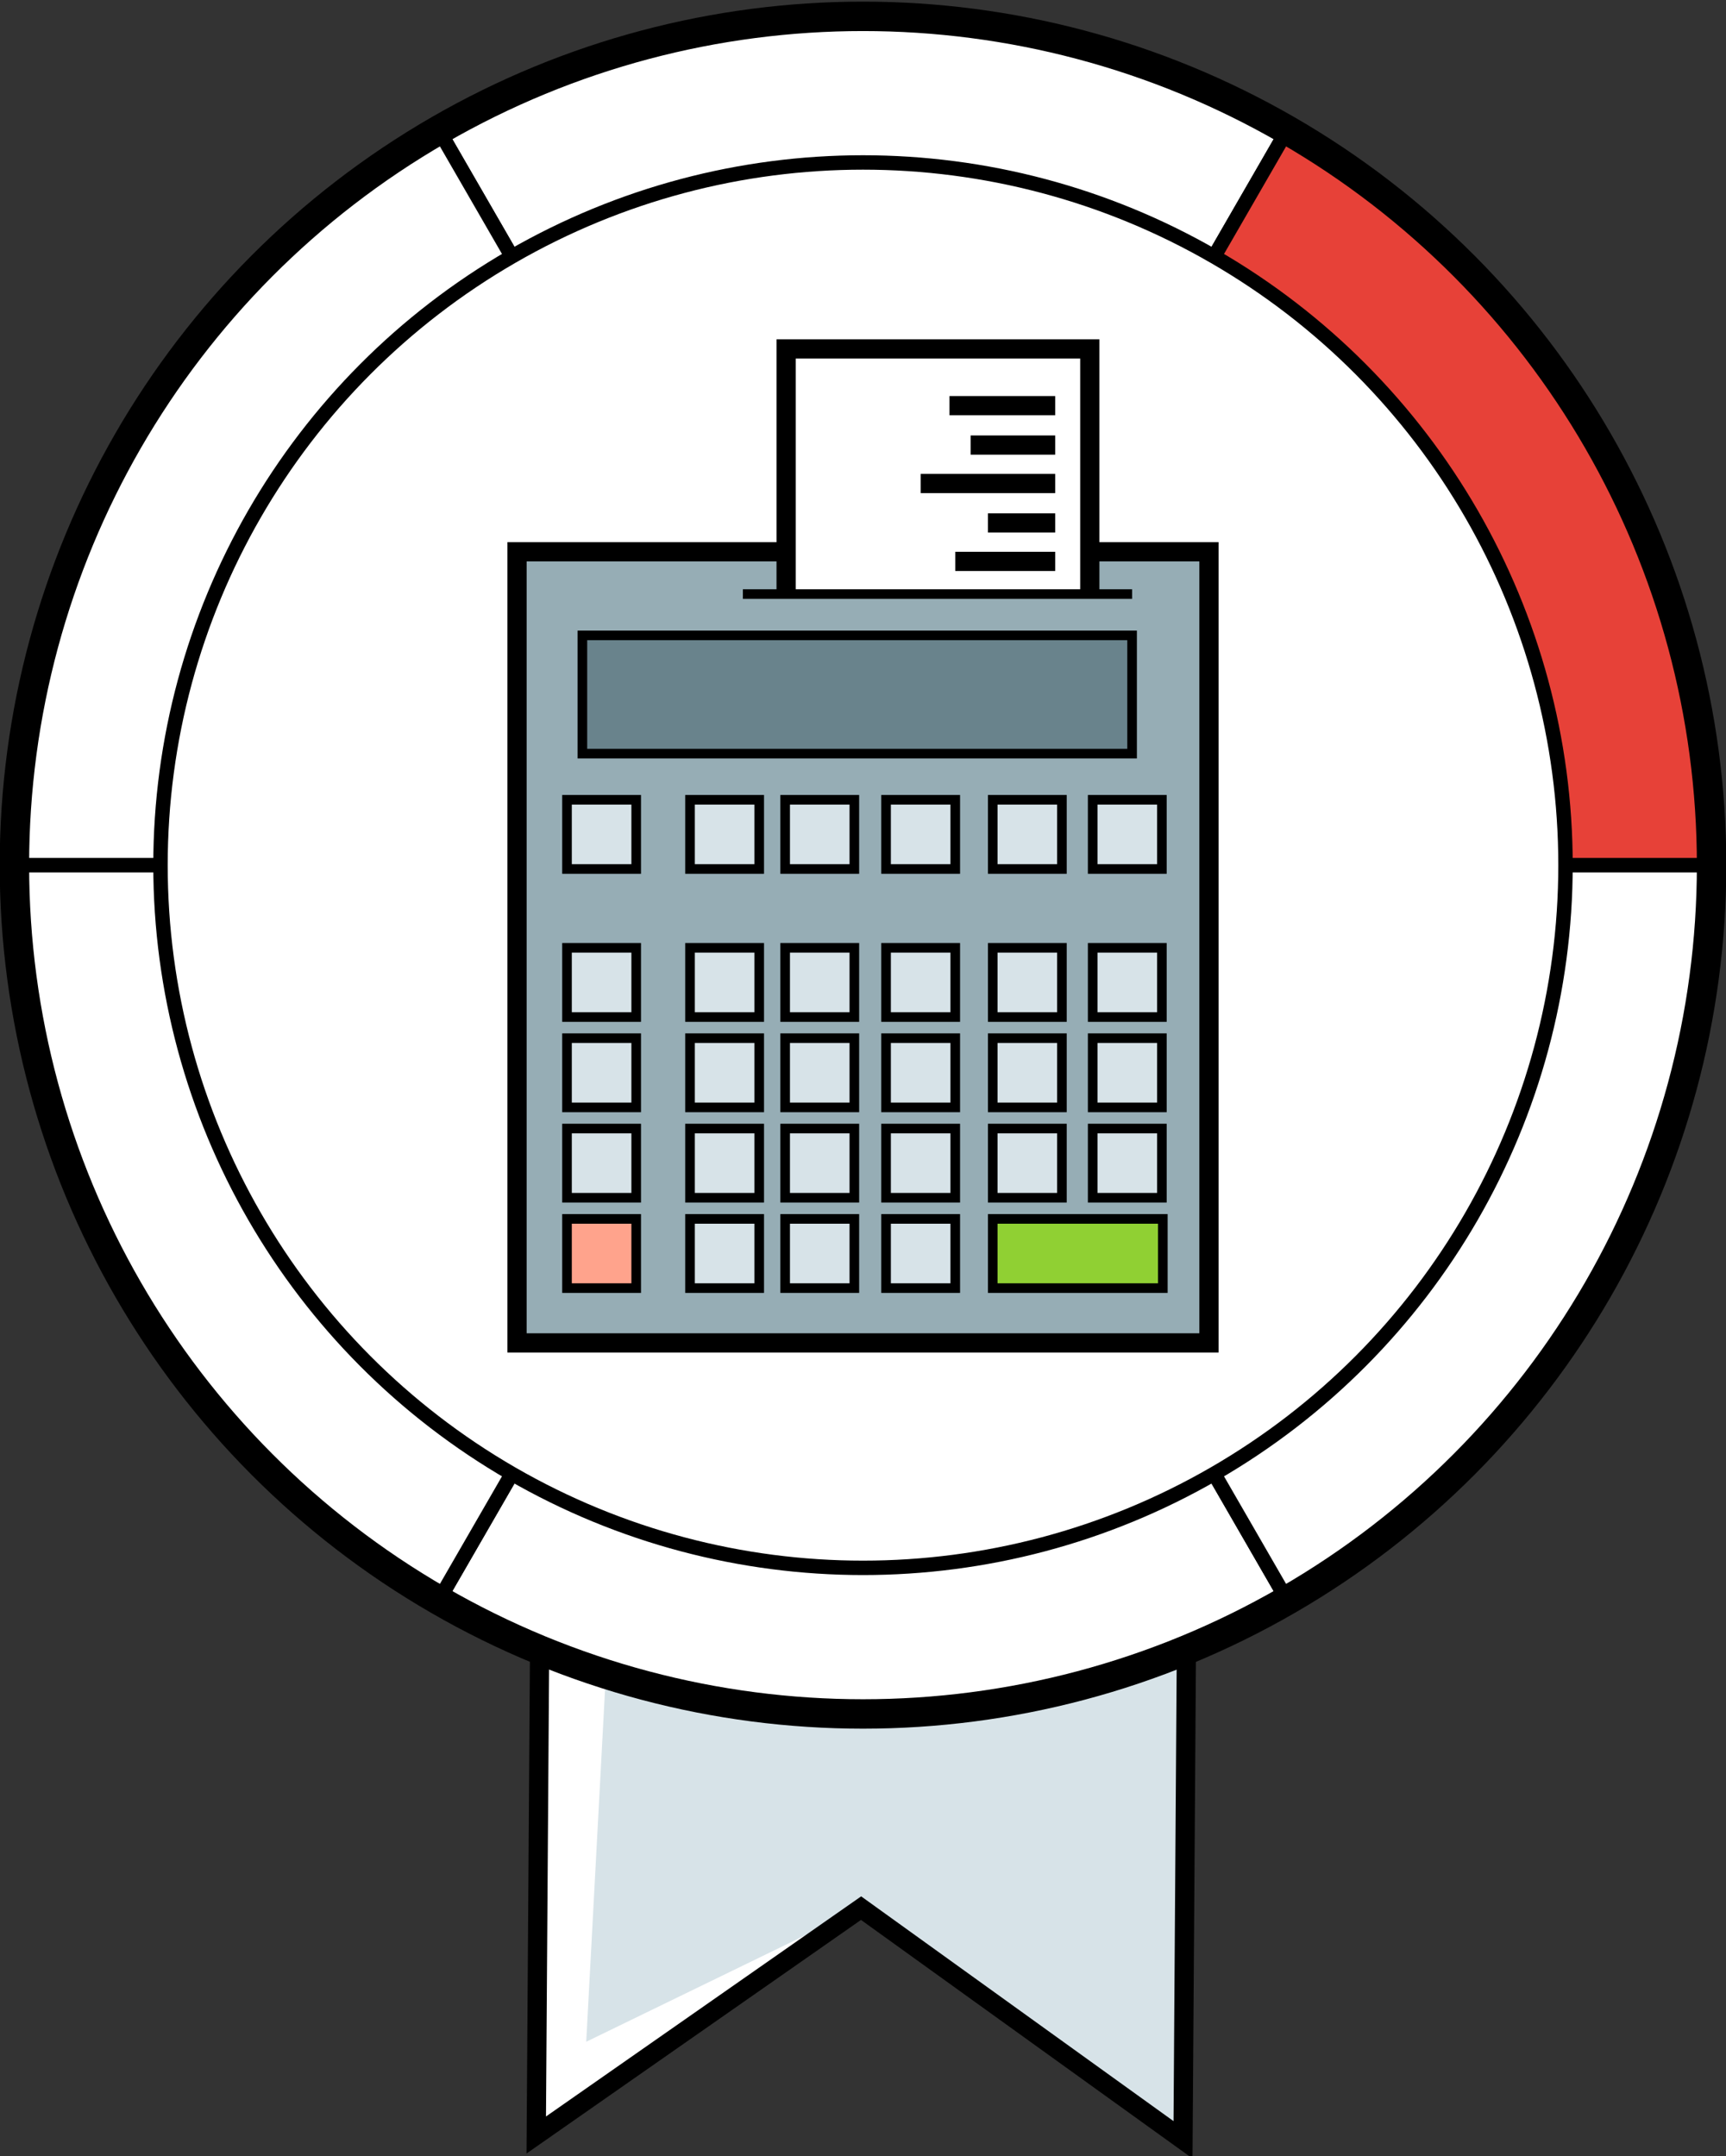 <?xml version="1.0" encoding="utf-8"?>
<!-- Generator: $$$/GeneralStr/196=Adobe Illustrator 27.6.0, SVG Export Plug-In . SVG Version: 6.00 Build 0)  -->
<svg version="1.1" id="Ebene_1" xmlns="http://www.w3.org/2000/svg" xmlns:xlink="http://www.w3.org/1999/xlink" x="0px" y="0px"
	 viewBox="0 0 179.6 224.3" style="enable-background:new 0 0 179.6 224.3;" xml:space="preserve">
<rect x="0" y="0" width="179.6" height="224.3" fill="#333333" stroke="none"/>
<style type="text/css">
	.st0{fill:#FFFFFF;}
	.st1{fill:#D7E3E8;}
	.st2{fill:none;stroke:#000000;stroke-width:2;stroke-miterlimit:10;}
	.st3{fill:#FFFFFF;stroke:#000000;stroke-width:1.5;stroke-miterlimit:10;}
	.st4{fill:#E74138;stroke:#000000;stroke-width:1.5;stroke-miterlimit:10;}
	.st5{fill:none;stroke:#000000;stroke-width:3.061;stroke-miterlimit:10;}
	.st6{fill:#96ADB5;}
	.st7{fill:#69838C;stroke:#000000;stroke-miterlimit:10;}
	.st8{fill:#FFA38C;stroke:#000000;stroke-miterlimit:10;}
	.st9{fill:#D7E3E8;stroke:#000000;stroke-miterlimit:10;}
	.st10{fill:#90D033;stroke:#000000;stroke-miterlimit:10;}
	.st11{fill:#FFFFFF;stroke:#000000;stroke-width:2;stroke-miterlimit:10;}
	.st12{fill:none;stroke:#000000;stroke-miterlimit:10;}
</style>
<g>
	<g>
		<polygon class="st0" points="123.1,222.6 89.6,198.5 55.8,222.1 56.5,120.5 123.8,121 		"/>
		<polygon class="st1" points="122.7,221.1 89.6,198.5 61,212.4 65.9,120.7 123.8,121 		"/>
		<polygon class="st2" points="123.1,222.6 89.6,198.5 55.8,222.1 56.5,120.5 123.8,121 		"/>
	</g>
	<g>
		<g>
			<path class="st3" d="M133.9,166.4c-28.3,16.3-61.8,15.2-88.2,0L89.8,90L133.9,166.4z"/>
			<path class="st3" d="M45.7,166.4L89.8,90L1.6,90c0,15,3.8,30.2,11.8,44.1C21.4,148,32.7,158.9,45.7,166.4L45.7,166.4z"/>
			<path class="st3" d="M45.7,13.6c28.3-16.3,61.8-15.2,88.2,0L89.8,90L45.7,13.6z"/>
			<path class="st3" d="M178,90l-88.2,0l44.1,76.4C162.2,150,178,120.4,178,90L178,90z"/>
			<path class="st3" d="M1.6,90c0-30.5,15.8-60.1,44.1-76.4L89.8,90L1.6,90L1.6,90z"/>
			<path class="st4" d="M133.9,13.6c13,7.5,24.3,18.4,32.3,32.3C174.2,59.8,178,75,178,90l-88.2,0L133.9,13.6L133.9,13.6z"/>
		</g>
		<circle class="st5" cx="89.8" cy="90" r="88.3"/>
	</g>
	<g>
		<g>
			<circle class="st3" cx="89.8" cy="90" r="73.1"/>
		</g>
	</g>
	<g>
		<g>
			<rect x="53.8" y="57.4" class="st6" width="72" height="82.3"/>
			<rect x="53.8" y="57.4" class="st2" width="72" height="82.3"/>
			<rect x="60.6" y="66.1" class="st7" width="57.2" height="12.3"/>
			<rect x="59" y="126.8" class="st8" width="7.2" height="7.2"/>
			<rect x="59" y="117.4" class="st9" width="7.2" height="7.2"/>
			<rect x="59" y="108" class="st9" width="7.2" height="7.2"/>
			<rect x="59" y="98.6" class="st9" width="7.2" height="7.2"/>
			<rect x="71.8" y="126.8" class="st9" width="7.2" height="7.2"/>
			<rect x="71.8" y="117.4" class="st9" width="7.2" height="7.2"/>
			<rect x="71.8" y="108" class="st9" width="7.2" height="7.2"/>
			<rect x="71.8" y="98.6" class="st9" width="7.2" height="7.2"/>
			<rect x="81.7" y="126.8" class="st9" width="7.2" height="7.2"/>
			<rect x="81.7" y="117.4" class="st9" width="7.2" height="7.2"/>
			<rect x="81.7" y="108" class="st9" width="7.2" height="7.2"/>
			<rect x="81.7" y="98.6" class="st9" width="7.2" height="7.2"/>
			<rect x="92.2" y="126.8" class="st9" width="7.2" height="7.2"/>
			<rect x="92.2" y="117.4" class="st9" width="7.2" height="7.2"/>
			<rect x="92.2" y="108" class="st9" width="7.2" height="7.2"/>
			<rect x="92.2" y="98.6" class="st9" width="7.2" height="7.2"/>
			<rect x="103.3" y="126.8" class="st10" width="17.7" height="7.2"/>
			<rect x="103.3" y="117.4" class="st9" width="7.2" height="7.2"/>
			<rect x="103.3" y="108" class="st9" width="7.2" height="7.2"/>
			<rect x="103.3" y="98.6" class="st9" width="7.2" height="7.2"/>
			<rect x="113.7" y="117.4" class="st9" width="7.2" height="7.2"/>
			<rect x="113.7" y="108" class="st9" width="7.2" height="7.2"/>
			<rect x="113.7" y="98.6" class="st9" width="7.2" height="7.2"/>
			<rect x="59" y="83.2" class="st9" width="7.2" height="7.2"/>
			<rect x="71.8" y="83.2" class="st9" width="7.2" height="7.2"/>
			<rect x="81.7" y="83.2" class="st9" width="7.2" height="7.2"/>
			<rect x="92.2" y="83.2" class="st9" width="7.2" height="7.2"/>
			<rect x="103.3" y="83.2" class="st9" width="7.2" height="7.2"/>
			<rect x="113.7" y="83.2" class="st9" width="7.2" height="7.2"/>
			<polyline class="st11" points="113.4,61.8 113.4,36.3 81.8,36.3 81.8,61.8 			"/>
			<line class="st12" x1="77.3" y1="61.8" x2="117.8" y2="61.8"/>
		</g>
		<line class="st2" x1="109.8" y1="58.4" x2="99.4" y2="58.4"/>
		<line class="st2" x1="109.8" y1="54.4" x2="102.8" y2="54.4"/>
		<line class="st2" x1="109.8" y1="42.2" x2="98.8" y2="42.2"/>
		<line class="st2" x1="109.8" y1="46.3" x2="101" y2="46.3"/>
		<line class="st2" x1="109.8" y1="50.3" x2="95.8" y2="50.3"/>
	</g>
</g>
</svg>
